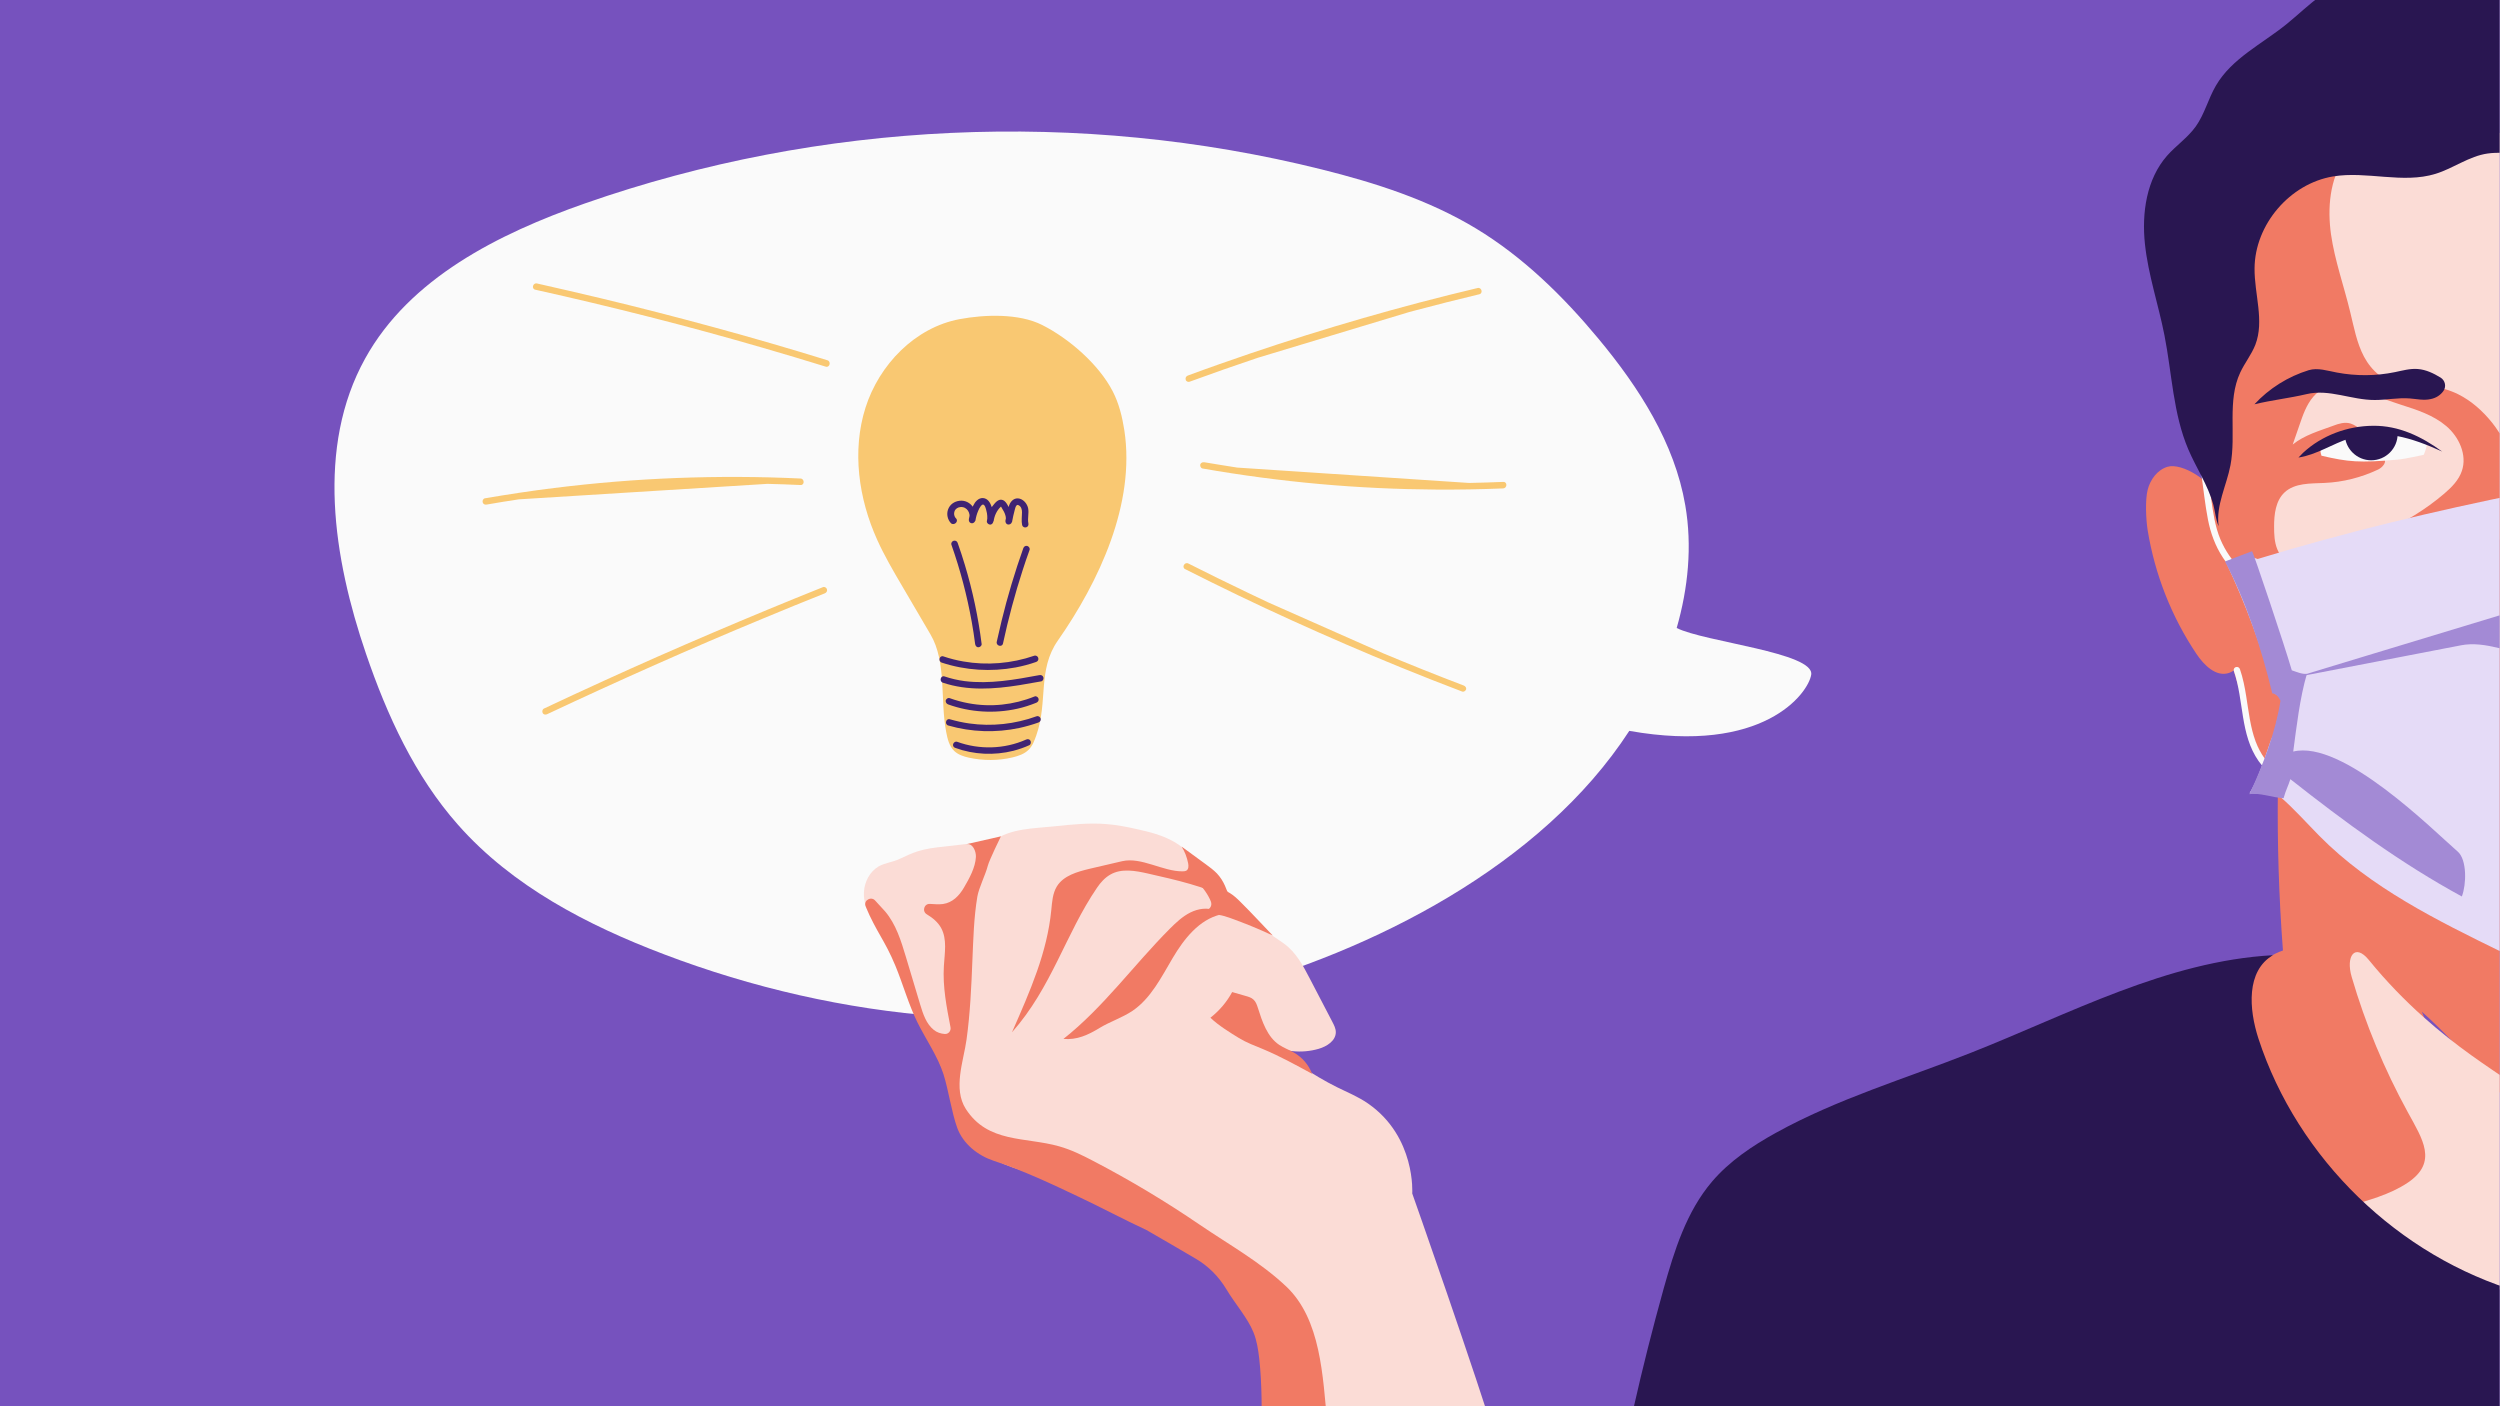 <?xml version="1.0" encoding="utf-8"?>
<!-- Generator: Adobe Illustrator 25.0.0, SVG Export Plug-In . SVG Version: 6.00 Build 0)  -->
<svg version="1.1" id="Layer_1" xmlns="http://www.w3.org/2000/svg" xmlns:xlink="http://www.w3.org/1999/xlink" x="0px" y="0px"
	 viewBox="0 0 1920 1080" style="enable-background:new 0 0 1920 1080;" xml:space="preserve">
<style type="text/css">
	.st0{clip-path:url(#SVGID_2_);}
	.st1{fill:#7652BE;}
	.st2{fill:#FBDCD6;}
	.st3{fill:#FAFAFA;}
	.st4{fill:#F17A64;}
	.st5{fill:#E5DBF7;}
	.st6{fill:#291651;}
	.st7{fill:#A38AD5;}
	.st8{fill:#F9C872;}
	.st9{fill:#3F2373;}
</style>
<g id="Layer_4">
</g>
<g id="Layer_2_1_">
	<g id="Layer_4_1_">
	</g>
	<g>
		<g>
			<defs>
				<rect id="SVGID_1_" x="-0.3" y="-0.1" width="1920" height="1080"/>
			</defs>
			<clipPath id="SVGID_2_">
				<use xlink:href="#SVGID_1_"  style="overflow:visible;"/>
			</clipPath>
			<g class="st0">
				<rect x="-33.2" y="-17.7" class="st1" width="1969.1" height="1116.3"/>
				<rect x="1773.2" y="102.1" class="st2" width="159" height="312.3"/>
				<path class="st3" d="M1287.7,482.3c8.8-30.7,12-62.8,6.6-94.2c-8.2-48-35.6-90.6-66.8-128.1c-27-32.5-57.7-62.6-93.9-84.5
					c-36.4-22-77.4-35.1-118.6-45.4C829.3,83.8,630,93,449.3,156.2c-66.5,23.3-134.8,57.5-168.9,119.2
					c-37.7,68.1-24.5,153,0.7,226.7c16.2,47.4,37.5,93.9,70.7,131.4c41.6,47.1,99.2,77,157.9,99.3c135.1,51.5,288,66.3,428.5,28.7
					c115.6-30.9,245.6-96.3,313.1-200.2c102.9,18.3,137.4-28.7,139.7-43.1C1393.8,501.2,1308.8,493,1287.7,482.3z"/>
				<path class="st4" d="M1929.4,665.9c-0.5-86.7,4.6-176.1-0.5-262.7c-0.8-14.1-1.7-28.1-2.5-42.2c-0.4-7.2-0.9-14.6-3.4-21.3
					c-2-5.5-5.4-10.4-9-15c-7.2-9-16-16.9-26.3-22c-13.5-6.7-29-7.1-44.1-8c-12.1-0.7-22.3-10-28-20.7s-7.8-22.9-10.7-34.6
					c-4.8-19.9-11.8-39.3-14.7-59.5c-2.8-20.2-1-42.1,10.6-59c-17.4,3.3-36.4,6.4-52.6,13.6c-16.2,7.2-31.1,18.6-39.2,34.4
					c-5.3,10.5-7.4,22.3-8.6,34c-5.6,54.6,5.9,109.9,0.7,164.6c-2.4,25.3-8.4,50.8-4.3,75.9c5.1,30.6,17.7,66.6,26,96.6
					c3.3,12.1,6.7,24.1,11.6,35.7c3.6,8.6,8.1,17,9.8,26.2c2,1.4,3.7,3,5.2,4.8c-0.5,41.1,0.8,82.3,3.9,123.3
					c-15.9,5.2-30.5,21.2-36.2,36.9s-5.9,32.9-4.2,49.6c1.1,10.7,3.1,21.4,8.3,30.8s139.9,135.9,143,126.2s21.9-112.2,20.5-122.2
					c-2.7-18.9-9.8-36.9-16.9-54.7c-2.6-6.5-5.2-13-7.8-19.6c16.6,14.8,31.6,31.4,46.5,47.9c8,8.9,14.7,17.1,24.6,23.9
					C1939.3,788.4,1929.7,727,1929.4,665.9z"/>
				<path class="st2" d="M1933.1,993.2c-33-6.8-67-14.1-94.9-33.1c-13.5-9.3-51.7-28.8-35.9-33.4c15.9-4.7,33.1-9.1,47-18.5
					c23.3-15.8,11.1-33.5-0.2-54.2c-18-32.9-32.5-67.7-43-103.7c-4.7-15.9,2.4-26.3,13.2-13c55.2,67.8,115.9,93.4,115.1,100.9
					C1928.6,891.5,1928.2,939.8,1933.1,993.2z"/>
				<path class="st2" d="M1798.1,296.1c-7.9-1.9-16.2,2.4-21.5,8.6s-8,14.1-10.6,21.7c-1.7,5-3.4,10-5.2,15
					c9-7.3,20.5-10.5,31.3-14.5c4.1-1.6,8.7-2.9,12.9-1.7c3.1,0.9,5.6,2.9,8.3,4.6c5.6,3.4,12,5.2,18.3,6.9
					c10,2.7,13.6,13.3-0.9,15.4c2.9,2.4-0.9,6.9-4.3,8.5c-12.9,6.1-27,9.7-41.2,10.3c-10.7,0.5-22.8-0.1-30.7,7.3
					c-6.8,6.4-8,16.7-8,26.1c0,5.9,0.2,11.9,2.4,17.4c2.2,5.5,6.7,10.4,12.5,11.6c5,1.1,10.2-0.8,15-2.6
					c35.6-13.2,72-26.9,100.8-51.6c5.6-4.8,11.1-10.3,13.5-17.4c4.2-12.2-2.1-26.1-12-34.5s-22.6-12.5-34.9-16.4
					C1829.4,306.2,1813,299.7,1798.1,296.1z"/>
				<path class="st4" d="M1664.6,358.5c-7.8,2.4-13.2,9.8-15.2,17.7c-2,7.9-1.3,22.9,0,31c5.5,33.8,18.3,66.4,37.4,94.9
					c5.8,8.7,15.2,18.1,25.1,14.7c3.8-1.3,6.7-4.3,8.9-7.6c10.9-16.2,6.2-38-1.4-55.9s-17.8-35.8-17.1-55.3c0.2-5,1.1-10.1,0.1-15.1
					C1699.5,369.9,1675.8,355.1,1664.6,358.5z"/>
				<g>
					<g>
						<path class="st3" d="M1690.7,364.5c1.6,11.5,2.8,23.1,5,34.5c2,10.3,5.6,20.3,11.4,29.1c3.1,4.8,6.7,9.2,10.8,13.2
							c2.3,2.3,5.8-1.3,3.5-3.5c-6.8-6.7-12.4-14.7-16.1-23.5c-4.2-10-5.7-20.9-7.2-31.6c-0.9-6.5-1.8-12.9-2.7-19.4
							c-0.2-1.3-1.9-2.1-3.1-1.7C1691,361.9,1690.5,363.2,1690.7,364.5L1690.7,364.5z"/>
					</g>
				</g>
				<g>
					<g>
						<path class="st3" d="M1715.6,515.3c7.8,22.7,4.7,48.8,19,69.2c3.5,5,7.8,9.2,13,12.3c2.8,1.6,5.3-2.7,2.5-4.3
							c-8.7-5.1-14.3-13.9-17.8-23.1c-4.1-11.1-5.3-22.9-7.2-34.6c-1.1-7-2.5-14.1-4.8-20.8c-0.4-1.3-1.7-2.1-3.1-1.7
							C1716.1,512.5,1715.1,514,1715.6,515.3L1715.6,515.3z"/>
					</g>
				</g>
				<path class="st5" d="M1921.8,731.4c-50.1-24.5-101.3-49.7-140.5-89.4c-8.6-8.7-20.3-21.7-29.6-29.6c0-1.4-14.4-2.9-24-3.3
					c8.8-14.1,16.5-44,17.9-43.5c2.6-8.1,4.8-20.7,7.4-28.8c-1.9-1.2-4.5-3.3-6.4-4.5c-9.3-34.4-21.7-67.9-36.9-100.1
					c6.3-3,13.9-4.5,20.8-5.6c-0.7,1.9,1.4,2,3.4,2.7c66.6-20.4,135.9-36.9,204.2-50.7c-9.3,56.2-12.8,115.7-9,172.6
					c2.5,37.2,7.2,74.5,4.1,111.7C1931,687.6,1921.1,706.8,1921.8,731.4z"/>
				<path class="st3" d="M1781.8,341.8c-0.1,2.3,0.3,6.1,1.1,8.2c20.8,4.8,29,5.6,58.4,3c5.9-0.5,20.1-3.7,20.1-3.7s3.1-6.7,2-8.9
					c-1-2.1-3.3-3.1-5.5-3.8C1834.1,328.4,1805.2,332.3,1781.8,341.8z"/>
				<path class="st6" d="M1812.5-14.7c-22.4,0.1-39.1,19.2-56.5,33.3c-18.8,15.2-42.1,26.3-54.2,47.2c-5.9,10.1-8.7,21.9-15.5,31.4
					c-6.1,8.5-15.1,14.6-22,22.4c-15.8,18-19.5,43.9-17,67.7s10.4,46.7,15,70.2c5.8,29.4,6.6,60.1,18.3,87.6
					c6.1,14.3,15.1,27.4,19.2,42.4c1.5,5.5,1.8,11.4,4.1,16.6c-2.2-15.9,6.1-31.1,9.1-46.8c4.5-23.6-2.7-49.4,7.5-71.2
					c3.4-7.3,8.6-13.7,11.6-21.3c7.1-18.4-0.8-39-0.6-58.7c0.2-33.6,27.1-65.1,60.3-70.6c26-4.3,53.5,5.8,78.7-2
					c13.7-4.2,25.8-13.6,40-15.6c7.4-1.1,15.1,0,22.4-1.5c16-3.3,27.1-17.6,36.6-31c4.4-6.2,8.9-12.5,11-19.8
					c2.4-8.4,1.5-17.5-0.8-26c-6.5-24.3-25.1-45.8-49.4-52.6c-11.6-3.2-23.9-3.1-35.9-2.9C1865.6-15.5,1841.2-14.8,1812.5-14.7z"/>
				<path class="st6" d="M1876.6,300.2c2.3-3.4,1.3-8-2.2-10.2c-5.4-3.3-11.2-6.1-17.5-6.6c-5.9-0.5-11.8,1.2-17.6,2.4
					c-14.6,3-29.9,3.1-44.6,0.3c-7.1-1.3-14.7-3.9-21.6-1.8c-15.9,4.9-30.4,14-41.7,26.2c13.6-3.3,26.4-4.6,40-7.8
					c17.4-4.2,34.6,4.6,52.5,4.5c8.9,0,17.8-1.9,26.7-1.2c5.4,0.4,10.8,1.7,16.1,0.5C1870.9,305.7,1874.4,303.4,1876.6,300.2z"/>
				<path class="st6" d="M1875.6,346.8c-15.9-11.6-33.3-20-53-19.8c-19.7,0.1-39.5,7.4-53.9,20.8c-1.4,1.3-2.1,2.4-3.5,3.6
					c14-2.1,26.1-10.6,39.5-14.8C1829,328.8,1852.4,336.2,1875.6,346.8z"/>
				<path class="st6" d="M1800.8,333.8c0.3,10.9,9.3,19.7,20.3,19.7c11.2,0,20.3-9.1,20.3-20.3c0-0.4,0-0.7-0.1-1.1
					C1827.7,331,1813.9,330,1800.8,333.8z"/>
				<path class="st7" d="M1948.1,504.8c-19-3-39.2-12.9-58.1-9.2c-41.3,8-85.7,16.5-126.9,24.5c62.3-18.9,124.6-37.8,186.9-56.7
					C1950.4,479.4,1950,488.9,1948.1,504.8z"/>
				<path class="st7" d="M1887.5,654c-18.9-16.4-88.4-86.2-126.3-76.8c2.5-18.8,5.1-41.4,10.5-59.7c-3.7,0.4-8-1.5-11.6-2.7
					c-5.6-19.3-29.4-90.1-30.5-91.5c-6.9,2.6-13.8,5.2-20.8,7.9c16.3,31.1,28.1,67.2,36.3,101.3c2.8,0.1,5.2,3.1,6.3,5.7
					c-3.8,24-13.4,49.7-23.9,71.7c8.5-1.2,17.7,2.7,26.3,3.1c1.7-6.2,3.5-9.2,5.2-14.6c41.6,32.8,85.1,64.8,131.7,90.1
					C1894.2,679.5,1894.8,660.3,1887.5,654z"/>
				<path class="st6" d="M1926.4,1089.6c-223.2,2.5-448.5-3.4-671.7-8.8c6.9-30.6,14.6-61,23-91.2c8.2-29.2,17.5-59.1,37.2-82.2
					c13.4-15.7,30.9-27.4,49-37.4c47.2-26.1,99.4-41.6,149.6-61.4c76-30,150.5-70.5,232.1-75c-20.6,12.1-18.5,41.4-11.1,64.1
					c30.1,92.2,107.6,167.4,200.7,194.7C1935,1028.7,1929.3,1053.4,1926.4,1089.6z"/>
				<g>
					<path class="st2" d="M1153.5,1120.7c-30.9,19-64.4,33.9-99.3,44c-13.8,4-29.1,7.2-42.2,1.3c-0.5-2.1-3.3-3.9-3.9-6
						c-9.4-30.5-6.6-63.5-13.2-94.8c-10.8-51.3-48.3-97.7-97.9-114.5c-32.7-11.1-60.5-33.5-92.8-45.4c-14.3-5.3-29.6-8.5-42.8-16.1
						s-25.2-14.5-27.1-29.6c-2.4-18.3-10.7-42.3-19.9-58.3c-17-29.8-24.2-65.6-43.8-93.8c-4.5-6.5-7.5-14.3-7.1-22.3
						s4.5-15.8,11.3-19.8c4.7-2.7,11.3-3.4,16.2-5.8c4.6-2.2,9.3-4.4,14.1-5.9c6.4-2,13.1-2.8,19.8-3.5c12.7-1.5,25.4-2.9,38.1-4.4
						c12.9-9.7,31-9.5,47-11.2c13.2-1.4,26.5-2.8,39.8-1.7c7.7,0.6,15.4,2.1,23,3.8c10,2.2,20,4.7,28.9,9.8s16.5,13,19,22.9
						c17.7,8.6,34,25.6,46.5,40.7c5.3,6.3,12.4,9.8,19.1,14.7c9,6.6,14.5,16.8,19.6,26.7c5.8,11.1,11.5,22.1,17.3,33.2
						c1.3,2.5,2.7,5.2,2.7,8c0,6.6-6.9,11-13.2,12.8c-13,3.8-27.5,2.3-39.5-4.1c17.3,11.6,35.1,24.4,53.7,33.6
						c8.1,4,16.5,7.4,23.9,12.6c36.7,25.6,33.8,69,33.8,69S1132.1,1050.9,1153.5,1120.7z"/>
					<path class="st4" d="M944.9,690.6c-19.8-9.9-41.6-14.8-63.2-19.7c-9.7-2.2-20.4-4.2-29,0.8c-4.2,2.4-7.5,6.1-10.2,10.1
						c-24.1,35.3-34.7,76.5-65.3,111c14.2-32.3,27-61.3,30.2-93.9c0.6-6.2,1-12.8,4.3-18.2c5.2-8.3,15.7-11.2,25.2-13.5
						c8.3-1.9,16.6-3.9,24.9-5.8c14.8-3.4,31.2,7.9,46.4,7.8c1,0,2.1-0.1,3-0.6c1.7-1.1,1.7-3.6,1.3-5.6c-0.9-4.5-2.5-8.9-5-12.8
						c6.2,4.5,12.4,9.1,18.6,13.6c3,2.2,6,4.4,8.5,7C940.3,676.9,941.8,683,944.9,690.6z"/>
					<path class="st4" d="M933.7,699.4c-6.2-2.7-13.5-1.6-19.5,1.4s-11,7.7-15.8,12.5c-27.7,27.8-50.9,60.3-81.7,84.6
						c10.4,0.9,18.9-3,27.9-8.5c8.1-4.9,17.3-7.8,25.2-13.1c14.1-9.6,22.1-25.8,30.8-40.5s20.3-29.6,37-33.5
						C935.6,702.9,934.6,701.1,933.7,699.4z"/>
					<path class="st4" d="M993.6,808.3c-3.6-2.1-7.7-3.5-11.1-5.8c-9.3-6.2-13.1-17.9-16.5-28.6c-0.7-2.2-1.5-4.5-3.2-6.1
						c-1.6-1.6-3.9-2.3-6.1-2.9c-3.5-1-6.9-2-10.4-3c-4.1,7.6-9.8,14.3-16.7,19.7c5.9,5.8,15.5,11.7,21.9,15.6
						c5.9,3.6,12.4,6,18.7,8.6c12.9,5.4,25.2,12.2,37.5,18.9C1005.1,817.8,1000,811.9,993.6,808.3z"/>
					<path class="st4" d="M977.5,718.5c-10.6-5-21.4-9.4-32.5-13.4c-5.9-2.1-12.6-4.1-18.3-1.4c-1.5-0.8-4.5-2.2-6-3
						c2.1-0.3,4.3-0.5,6.2-1.5s3.5-2.9,3.4-5c0-1.2-0.5-2.3-1-3.4c-2.7-5.6-6.5-10.6-11.2-14.7c7.6,5.4,18.1,5,26.1,9.6
						c3.3,1.9,6,4.5,8.7,7.2C961.6,701.5,969.1,709.8,977.5,718.5z"/>
					<path class="st4" d="M1019.4,1093.6c-3.5-36.6-4.9-80.5-31.7-105.7c-20-18.8-43.5-31.8-66.3-47.3c-26.2-17.9-53.6-34.3-81.8-49
						c-8.4-4.4-16.9-8.6-26.1-11.2c-26.1-7.4-54.8-2.3-71.8-28.8c-9.9-15.6-1.7-36.6,0.6-53.2c2.8-20.1,3.7-40.5,4.5-60.8
						c0.7-16.3,1.1-32.8,3.8-49c1.2-6.9,6.3-16.9,8-23.6c1.1-4.4,10.1-22.7,10.1-22.7l-26.8,6.1c5.4-1.2,7.8,5.8,7.6,9.7
						c-0.4,8.2-5.1,16.6-9.2,23.6c-3.6,6.2-8.8,11.6-16.2,12.6c-3.2,0.4-6.6,0.1-9.9-0.1c-4.5-0.3-6.3,5.7-2.4,8
						c4.5,2.7,8.5,6,11,10.5c4.7,8.7,2.7,19.2,2.1,29.1c-1,16.1,2.1,31.6,5.1,47.2c0.5,2.7-1.6,5.3-4.4,5.1c-3-0.2-6.1-1.2-8.4-3.1
						c-5.9-4.7-8.3-12.3-10.5-19.5c-3.7-12.2-7.3-24.4-11-36.7s-7.6-25-15.9-34.8c-2.4-2.8-5.2-5.5-7.7-8.4c-3-3.4-8.8-0.3-7.4,4.1
						c0,0.1,0.1,0.2,0.1,0.3c8.3,20.1,14.6,25.7,22.9,45.8c5.8,14,10.2,30,17,43.6c6.4,12.9,15.5,25.9,19.9,39.6
						c3.9,12.3,6.2,29.2,10.6,41.3c4.5,12.2,15.7,21.1,28,25.2c22.3,7.3,44.8,17.9,65.8,27.9c17.2,8.1,34.1,17.2,51.4,25.2
						c12.6,7.3,25.3,14.6,37.8,22c9.8,5.7,17.9,13.9,23.7,23.6c6.7,11.2,16.4,22.1,20.8,33.1c2.6,6.4,3.6,13.3,4.4,20.1
						c4.5,40.5-1.5,82,6.7,121.9c17.8,4.2,37.3,7.8,55.1,3.9C1025.3,1132.9,1021.9,1119,1019.4,1093.6z"/>
				</g>
				<g>
					<path class="st8" d="M812.4,492c31.7-45.4,59.7-105.1,51.1-161.5c-1.6-10.3-4.1-20.6-8.9-29.9c-10.6-20.7-33.8-40.8-54.4-51.1
						c-17.8-8.9-43.9-8-63.2-4.4c-34.2,6.4-61.8,34.9-72.3,68s-5.3,69.9,9,101.5c5.5,12.2,12.3,23.8,19.1,35.4
						c7.3,12.4,14.6,24.8,21.8,37.2c12.6,21.4,7.3,50.7,12.1,75.1c1,5.2,2.3,10.7,6.1,14.4c3,2.9,7.2,4.3,11.3,5.2
						c11,2.4,22.6,2.4,33.5-0.2c4.5-1.1,9.1-2.6,12.4-5.9c3-3,4.5-7.1,5.9-11.1C805,538.8,796.7,514.5,812.4,492z"/>
					<g>
						<path class="st9" d="M734.2,398.1c-1.5-1.5-1.8-3.7-1.1-5.5c0.7-1.9,2.6-3.1,4.7-3.2c5-0.3,7.9,4.8,6.5,9.3
							c1.6,0.4,3.2,0.9,4.8,1.3c0.4-2.7,1.1-5.3,2.2-7.8c0.5-1.1,1-2.3,1.8-3.3c0.4-0.5,1.1-1.4,1.8-1.4c1.5-0.1,2.4,3.6,2.6,4.6
							c0.8,2.7,0.9,5.5,0.6,8.3c1.7,0,3.3,0,5,0c0.5-4.2,2.5-8.5,5.6-11.3l0.4-0.4c0,0-0.7-0.1-0.6-0.1c0,0,0.7,1.1,0.7,1.2
							c0.7,1.1,1.3,2.2,1.9,3.3c1,2.1,1.8,4.4,1.3,6.7c1.6,0.4,3.2,0.9,4.8,1.3c0.6-3.3,1.3-6.5,2.2-9.8c0.3-1,0.6-2.5,1.4-3.2
							c0.5-0.4,0.9-0.4,1.4-0.1c2.1,0.9,2.7,3.3,2.7,5.4c0,3.3-0.6,6.6,0.1,9.9c0.3,1.3,1.8,2.1,3.1,1.7c1.4-0.4,2-1.7,1.7-3.1
							c-0.8-3.8,0.6-7.7-0.2-11.6c-0.7-3.2-3.2-6.4-6.4-7.3c-3.8-1.1-6.8,1.5-8.1,4.9c-1.4,3.7-2.2,7.9-2.9,11.8
							c-0.2,1.3,0.4,2.7,1.7,3.1c1.3,0.3,2.8-0.4,3.1-1.7c0.8-3.7-0.1-7.2-1.8-10.5c-1.4-2.9-3.5-7.7-7.5-6.7c-1.6,0.4-3,1.8-4,3
							c-1.1,1.2-2,2.5-2.8,3.9c-1.7,3-2.6,6.2-3,9.6c-0.1,1.3,1.3,2.5,2.5,2.5c1.5,0,2.3-1.2,2.5-2.5c0.4-3.6,0-7.4-1.2-10.9
							c-1.1-3.3-3-6.8-6.9-7c-3.4-0.1-6,2.9-7.3,5.7c-1.7,3.3-2.8,6.9-3.4,10.5c-0.2,1.3,0.3,2.7,1.7,3.1c1.3,0.4,2.7-0.5,3.1-1.7
							c2.4-7.8-3.5-16.5-12-15.5c-4,0.5-7.4,2.8-8.8,6.7c-1.3,3.6-0.4,7.8,2.3,10.6C732.9,403.9,736.5,400.4,734.2,398.1
							L734.2,398.1z"/>
					</g>
					<g>
						<path class="st9" d="M730.7,418.4c6.8,19.3,12,39.1,15.6,59.2c1,5.7,1.9,11.3,2.6,17c0.2,1.3,1,2.5,2.5,2.5
							c1.2,0,2.7-1.2,2.5-2.5c-2.6-20.6-6.9-40.9-12.9-60.8c-1.7-5.6-3.5-11.2-5.5-16.8c-0.4-1.3-1.7-2.1-3.1-1.7
							C731.2,415.6,730.2,417.1,730.7,418.4L730.7,418.4z"/>
					</g>
					<g>
						<path class="st9" d="M785.9,421c-6.5,18.3-12.1,37-16.7,55.9c-1.3,5.3-2.5,10.6-3.7,16c-0.7,3.1,4.1,4.5,4.8,1.3
							c4.1-19,9.1-37.8,15.1-56.3c1.7-5.2,3.4-10.4,5.3-15.5c0.5-1.3-0.5-2.7-1.7-3.1C787.6,418.9,786.4,419.7,785.9,421L785.9,421z
							"/>
					</g>
					<g>
						<path class="st9" d="M723.3,508.9c18.2,6,37.9,7.2,56.7,3.7c5.3-1,10.6-2.4,15.7-4.2c1.3-0.4,2.1-1.7,1.7-3.1
							c-0.3-1.2-1.8-2.2-3.1-1.7c-17.4,6-36.3,7.6-54.5,4.4c-5.2-0.9-10.3-2.2-15.3-3.9C721.5,503.1,720.2,507.9,723.3,508.9
							L723.3,508.9z"/>
					</g>
					<g>
						<path class="st9" d="M724.1,524.3c19,6.4,39.3,5,58.8,1.9c5.6-0.9,11.1-1.9,16.7-2.9c1.3-0.2,2.1-1.9,1.7-3.1
							c-0.4-1.4-1.7-2-3.1-1.7c-18.8,3.5-38.1,7-57.3,4.6c-5.3-0.7-10.5-1.9-15.5-3.6C722.4,518.5,721.1,523.3,724.1,524.3
							L724.1,524.3z"/>
					</g>
					<g>
						<path class="st9" d="M728.2,541c16.9,6.1,35.6,7.2,53.1,3.3c5-1.1,9.9-2.7,14.6-4.6c1.2-0.5,2.1-1.7,1.7-3.1
							c-0.3-1.2-1.8-2.3-3.1-1.7c-16,6.5-33.8,8.4-50.7,5.2c-4.9-0.9-9.7-2.2-14.4-3.9c-1.3-0.5-2.7,0.5-3.1,1.7
							C726.1,539.4,727,540.6,728.2,541L728.2,541z"/>
					</g>
					<g>
						<path class="st9" d="M728.3,557.2c17.7,5.1,36.5,5.7,54.5,1.9c5-1.1,9.9-2.5,14.7-4.2c1.3-0.5,2.1-1.7,1.7-3.1
							c-0.3-1.2-1.8-2.2-3.1-1.7c-16.5,6-34.4,8-51.8,5.5c-5-0.7-9.9-1.8-14.8-3.2C726.5,551.5,725.2,556.3,728.3,557.2L728.3,557.2
							z"/>
					</g>
					<g>
						<path class="st9" d="M733.7,574.4c14.2,5.2,29.9,5.9,44.6,2.2c4.2-1.1,8.3-2.5,12.2-4.3c1.2-0.6,1.5-2.3,0.9-3.4
							c-0.7-1.3-2.2-1.5-3.4-0.9c-16.6,7.4-35.9,7.9-52.9,1.7c-1.3-0.5-2.7,0.5-3.1,1.7C731.6,572.8,732.4,574,733.7,574.4
							L733.7,574.4z"/>
					</g>
					<g>
						<path class="st8" d="M913.5,293.2c17.4-6.4,34.9-12.5,52.4-18.4l116.2-35.1c1.5-0.4,3-0.8,4.5-1.2
							c16.4-4.4,32.9-8.5,49.5-12.5c3.1-0.7,1.8-5.6-1.3-4.8c-29.5,7-58.8,14.7-87.9,23.1c-29.1,8.4-57.9,17.4-86.5,27.1
							c-16.1,5.5-32.2,11.1-48.1,17c-1.3,0.5-2.1,1.7-1.7,3.1C910.7,292.7,912.2,293.6,913.5,293.2z"/>
						<path class="st8" d="M1154.5,370.1c-8.8,0.4-17.6,0.6-26.3,0.8l-178-11.8c-8.5-1.3-16.9-2.7-25.3-4.1
							c-1.3-0.2-2.7,0.4-3.1,1.7c-0.3,1.2,0.4,2.8,1.7,3.1c29.7,5.2,59.7,9.2,89.7,11.9c30,2.7,60.1,4.1,90.2,4.3
							c17,0.1,34-0.2,51-0.9C1157.7,374.9,1157.7,369.9,1154.5,370.1z"/>
						<path class="st8" d="M1124.2,526.5c-20.8-7.9-41.5-16.2-62-24.8l-88.3-39.1c-5.2-2.4-10.4-4.9-15.6-7.4
							c-15.3-7.3-30.5-14.8-45.6-22.4c-2.9-1.5-5.4,2.9-2.5,4.3c27.1,13.7,54.4,26.9,82,39.4c27.5,12.5,55.3,24.5,83.2,35.9
							c15.7,6.4,31.6,12.7,47.5,18.7c1.3,0.5,2.7-0.5,3.1-1.7C1126.3,528.2,1125.4,527,1124.2,526.5z"/>
						<path class="st8" d="M635.5,276.7c-28.7-8.9-57.6-17.3-86.6-25.2c-29-7.9-58.1-15.4-87.3-22.4c-16.4-3.9-32.8-7.7-49.2-11.4
							c-3.1-0.7-4.5,4.1-1.3,4.8c29.3,6.5,58.6,13.5,87.7,20.9c29.1,7.4,58.1,15.3,87,23.7c16.2,4.7,32.3,9.5,48.4,14.5
							C637.2,282.5,638.5,277.7,635.5,276.7z"/>
						<path class="st8" d="M589.4,371.6c8.5,0.2,16.9,0.5,25.4,0.9c3.2,0.2,3.2-4.8,0-5c-31.7-1.5-63.4-1.6-95.1-0.4
							c-31.5,1.2-63,3.8-94.3,7.7c-17.7,2.2-35.4,4.9-53,7.9c-1.3,0.2-2.1,1.9-1.7,3.1c0.4,1.4,1.7,2,3.1,1.7
							c8.2-1.4,16.4-2.8,24.6-4L589.4,371.6z"/>
						<path class="st8" d="M632.1,450.9c-28.3,11.3-56.5,23-84.6,35c-27.9,11.9-55.6,24.1-83.2,36.7c-15.6,7.1-31.1,14.3-46.6,21.6
							c-1.2,0.6-1.5,2.3-0.9,3.4c0.7,1.3,2.2,1.5,3.4,0.9c27.4-12.9,55-25.5,82.7-37.8c27.7-12.3,55.4-24.2,83.4-35.8
							c15.6-6.5,31.3-12.9,47.1-19.2c1.3-0.5,2.1-1.7,1.7-3.1C634.9,451.5,633.4,450.4,632.1,450.9z"/>
					</g>
				</g>
			</g>
		</g>
	</g>
</g>
</svg>
